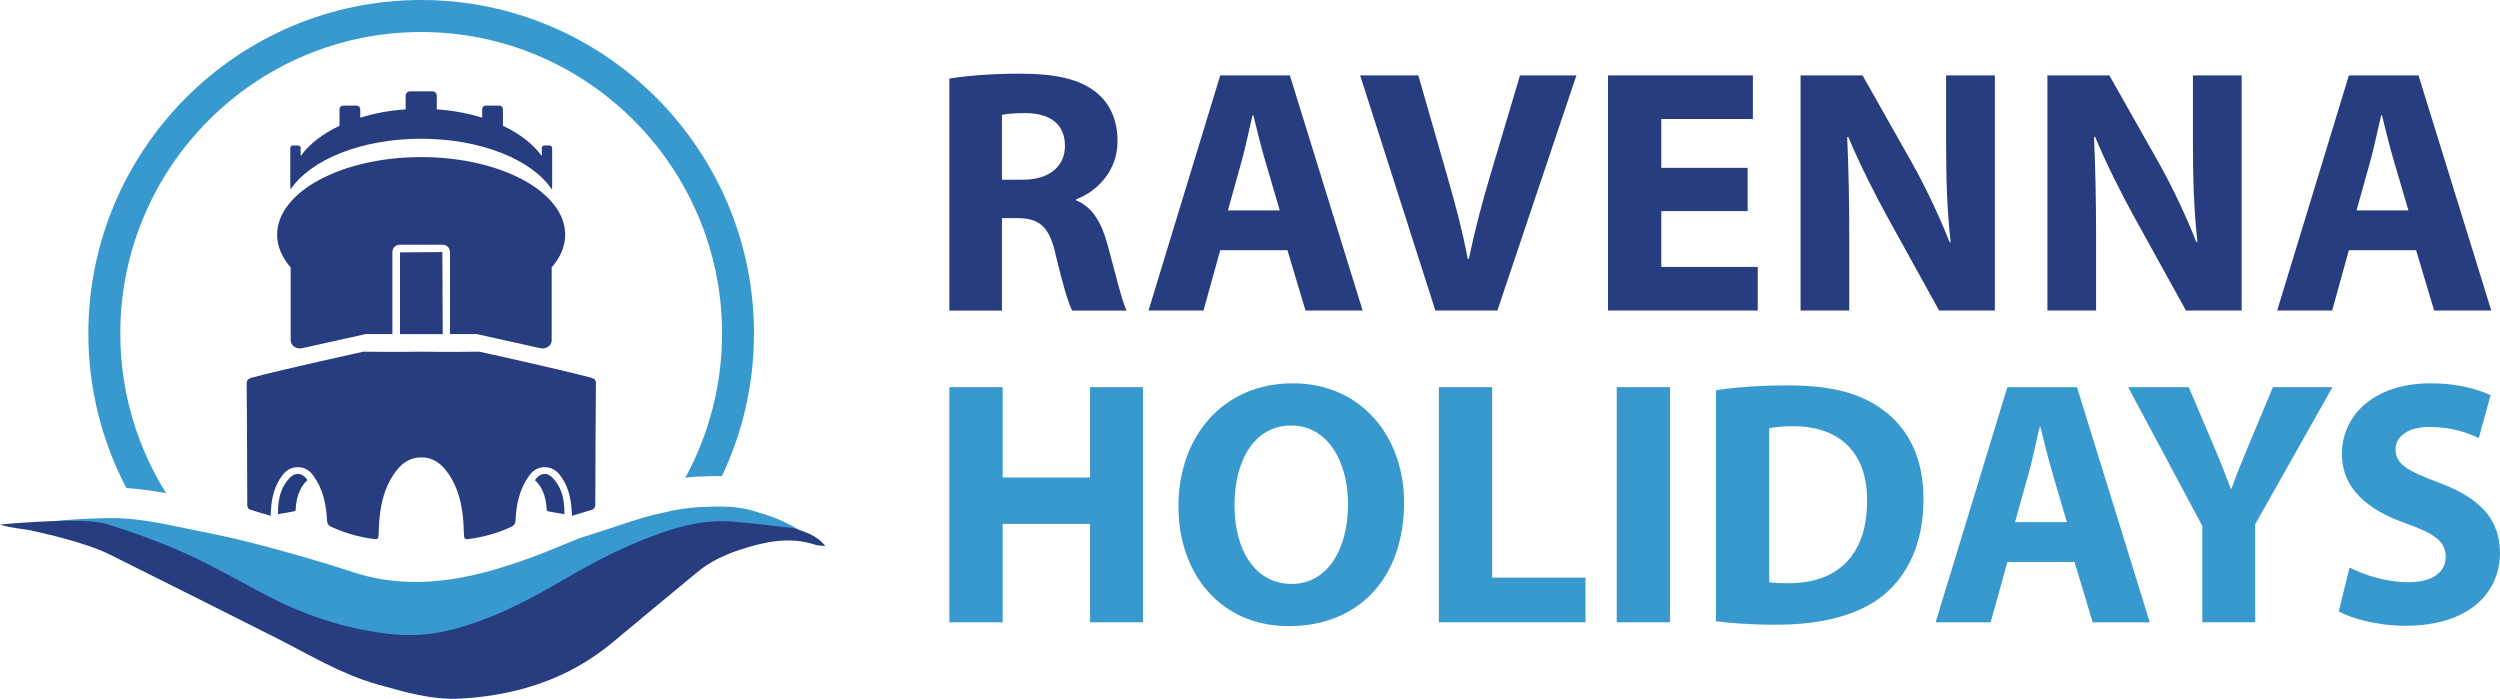 <svg width="254" height="71" viewBox="0 0 254 71" fill="none" xmlns="http://www.w3.org/2000/svg">
<g clip-path="url(#clip0_2008_1743)">
<path fill-rule="evenodd" clip-rule="evenodd" d="M16.879 50.107C13.931 45.397 12.222 39.838 12.222 33.884C12.222 16.993 25.935 3.253 42.791 3.253C59.648 3.253 73.361 16.993 73.361 33.884C73.361 39.187 72.006 44.179 69.631 48.534C70.028 48.487 70.439 48.447 70.856 48.424C71.797 48.384 72.609 48.361 73.35 48.371C75.434 43.977 76.606 39.065 76.606 33.884C76.606 15.201 61.44 0 42.791 0C24.143 0 8.976 15.201 8.976 33.884C8.976 39.546 10.377 44.886 12.838 49.583C14.458 49.685 16.048 49.951 16.879 50.11V50.107Z" fill="#3899CE"/>
<path fill-rule="evenodd" clip-rule="evenodd" d="M76.269 51.826C74.891 51.468 73.652 51.408 71.035 51.524C68.975 51.64 67.153 52.138 67.067 52.165C65.186 52.52 61.579 53.861 58.833 54.7L58.127 54.983C54.835 56.36 51.519 57.661 48.018 58.444C43.924 59.357 39.896 59.457 35.842 58.122C32.411 56.994 28.929 56.008 25.428 55.115C22.46 54.355 19.774 53.887 16.777 53.25C16.117 53.114 14.094 52.736 12.262 52.656C10.43 52.576 6.128 52.795 4.508 53.074C4.938 53.151 10.689 53.23 10.907 53.313C13.673 54.389 16.492 55.344 19.185 56.576C21.95 57.84 24.584 59.394 27.29 60.794C30.731 62.577 34.358 63.844 38.191 64.445C40.522 64.81 42.851 64.906 45.193 64.382C49.452 63.426 53.288 61.491 57.008 59.307C60.568 57.216 64.205 55.321 68.15 54.07C70.157 53.436 72.218 53.051 74.321 53.207C76.444 53.366 80.343 54.379 82.463 54.608C79.442 52.663 78.13 52.397 76.262 51.823L76.269 51.826Z" fill="#3899CE"/>
<path d="M96.457 7.979C98.19 7.697 100.773 7.484 103.638 7.484C107.176 7.484 109.654 8.015 111.349 9.363C112.764 10.498 113.542 12.164 113.542 14.361C113.542 17.408 111.386 19.503 109.332 20.246V20.352C110.995 21.026 111.916 22.622 112.515 24.82C113.257 27.515 113.999 30.634 114.46 31.554H108.941C108.554 30.88 107.988 28.932 107.279 25.988C106.643 23.011 105.616 22.194 103.423 22.161H101.797V31.554H96.454V7.979H96.457ZM101.797 18.258H103.92C106.61 18.258 108.199 16.91 108.199 14.819C108.199 12.622 106.712 11.524 104.238 11.487C102.93 11.487 102.188 11.593 101.797 11.663V18.255V18.258Z" fill="#283C80"/>
<path d="M123.976 25.417L122.277 31.55H116.689L123.976 7.66H131.051L138.444 31.55H132.641L130.803 25.417H123.976ZM130.024 21.378L128.537 16.31C128.113 14.893 127.689 13.12 127.335 11.703H127.265C126.911 13.12 126.556 14.929 126.169 16.31L124.754 21.378H130.024Z" fill="#283C80"/>
<path d="M145.834 31.55L138.192 7.66H144.102L147.003 17.763C147.818 20.598 148.56 23.329 149.126 26.306H149.232C149.835 23.436 150.577 20.598 151.392 17.87L154.433 7.66H160.163L152.134 31.55H145.837H145.834Z" fill="#283C80"/>
<path d="M177.562 21.448H168.788V27.12H178.586V31.55H163.375V7.66H178.092V12.091H168.788V17.053H177.562V21.448Z" fill="#283C80"/>
<path d="M182.938 31.55V7.66H189.235L194.186 16.416C195.601 18.932 197.015 21.909 198.078 24.604H198.184C197.83 21.448 197.724 18.225 197.724 14.644V7.66H202.676V31.55H197.015L191.921 22.334C190.506 19.781 188.95 16.698 187.78 13.897L187.674 13.933C187.817 17.09 187.886 20.455 187.886 24.355V31.55H182.935H182.938Z" fill="#283C80"/>
<path d="M208.016 31.55V7.66H214.312L219.264 16.416C220.678 18.932 222.093 21.909 223.156 24.604H223.262C222.908 21.448 222.802 18.225 222.802 14.644V7.66H227.753V31.55H222.093L216.998 22.334C215.584 19.781 214.027 16.698 212.858 13.897L212.752 13.933C212.895 17.09 212.964 20.455 212.964 24.355V31.55H208.012H208.016Z" fill="#283C80"/>
<path d="M238.647 25.417L236.948 31.55H231.36L238.647 7.66H245.722L253.115 31.55H247.312L245.474 25.417H238.647ZM244.696 21.378L243.208 16.31C242.784 14.893 242.36 13.12 242.006 11.703H241.937C241.582 13.12 241.228 14.929 240.84 16.31L239.426 21.378H244.696Z" fill="#283C80"/>
<path d="M101.87 39.334V48.514H110.75V39.334H116.126V63.224H110.75V53.227H101.87V63.224H96.457V39.334H101.87Z" fill="#3899CE"/>
<path d="M142.654 51.033C142.654 58.866 137.914 63.615 130.945 63.615C123.976 63.615 119.729 58.262 119.729 51.458C119.729 44.299 124.294 38.945 131.332 38.945C138.371 38.945 142.654 44.438 142.654 51.033ZM125.427 51.352C125.427 56.031 127.619 59.327 131.23 59.327C134.84 59.327 136.96 55.852 136.96 51.209C136.96 46.921 134.906 43.233 131.193 43.233C127.48 43.233 125.427 46.708 125.427 51.352Z" fill="#3899CE"/>
<path d="M146.188 39.334H151.601V58.687H161.081V63.224H146.188V39.334Z" fill="#3899CE"/>
<path d="M169.673 39.334V63.224H164.26V39.334H169.673Z" fill="#3899CE"/>
<path d="M174.343 39.652C176.324 39.333 178.907 39.157 181.63 39.157C186.158 39.157 189.092 39.971 191.394 41.71C193.872 43.552 195.426 46.496 195.426 50.714C195.426 55.288 193.763 58.441 191.464 60.389C188.953 62.48 185.131 63.472 180.464 63.472C177.668 63.472 175.688 63.297 174.343 63.117V39.652ZM179.755 59.148C180.215 59.254 180.957 59.254 181.63 59.254C186.512 59.291 189.695 56.596 189.695 50.887C189.732 45.925 186.83 43.303 182.196 43.303C180.994 43.303 180.215 43.409 179.755 43.515V59.148Z" fill="#3899CE"/>
<path d="M203.948 57.093L202.249 63.227H196.661L203.948 39.337H211.023L218.416 63.227H212.613L210.775 57.093H203.948ZM209.996 53.051L208.509 47.983C208.085 46.566 207.661 44.793 207.307 43.376H207.237C206.883 44.793 206.528 46.602 206.141 47.983L204.727 53.051H209.996Z" fill="#3899CE"/>
<path d="M223.756 63.224V53.439L216.22 39.33H222.374L224.816 45.072C225.558 46.808 226.054 48.086 226.654 49.645H226.723C227.253 48.159 227.82 46.775 228.529 45.072L230.933 39.33H236.982L229.128 53.26V63.22H223.752L223.756 63.224Z" fill="#3899CE"/>
<path d="M238.717 57.661C240.168 58.404 242.397 59.151 244.696 59.151C247.174 59.151 248.482 58.122 248.482 56.562C248.482 55.002 247.349 54.222 244.484 53.194C240.523 51.813 237.939 49.612 237.939 46.141C237.939 42.065 241.334 38.945 246.958 38.945C249.648 38.945 251.629 39.513 253.043 40.15L251.841 44.511C250.887 44.05 249.188 43.376 246.852 43.376C244.517 43.376 243.384 44.438 243.384 45.679C243.384 47.203 244.729 47.877 247.806 49.045C252.016 50.605 253.997 52.802 253.997 56.171C253.997 60.177 250.92 63.579 244.375 63.579C241.652 63.579 238.962 62.868 237.618 62.125L238.714 57.658L238.717 57.661Z" fill="#3899CE"/>
<path d="M30.251 48.149C29.976 48.149 29.705 48.278 29.463 48.524C28.598 49.413 28.218 50.565 28.244 52.241L28.535 52.191C29.026 52.108 29.489 52.029 29.953 51.929C29.976 51.916 30.036 51.833 30.039 51.796C30.082 50.933 30.258 49.695 31.238 48.776C31 48.414 30.695 48.195 30.364 48.152C30.324 48.149 30.288 48.145 30.248 48.145L30.251 48.149Z" fill="#233C80"/>
<path fill-rule="evenodd" clip-rule="evenodd" d="M60.545 39.045C60.509 42.012 60.496 48.232 60.483 51.199C60.469 51.298 60.496 51.398 60.459 51.471C60.41 51.571 60.337 51.72 60.247 51.756C59.555 51.979 58.86 52.178 58.118 52.404C58.104 52.181 58.094 52.032 58.081 51.869C58.008 50.565 57.71 49.324 56.879 48.255C56.445 47.697 55.875 47.412 55.143 47.472C54.537 47.535 54.09 47.857 53.755 48.341C52.788 49.682 52.454 51.222 52.381 52.822C52.358 53.184 52.268 53.379 51.934 53.529C50.546 54.176 49.095 54.571 47.598 54.77C47.263 54.82 47.151 54.734 47.141 54.385C47.117 53.579 47.078 52.782 46.968 51.989C46.746 50.435 46.263 48.985 45.273 47.744C44.58 46.874 43.686 46.439 42.795 46.476C41.914 46.439 41.01 46.874 40.331 47.744C39.34 48.985 38.857 50.439 38.635 51.989C38.522 52.782 38.486 53.579 38.462 54.385C38.449 54.734 38.327 54.82 38.005 54.77C36.495 54.571 35.057 54.173 33.67 53.529C33.335 53.379 33.236 53.18 33.222 52.822C33.15 51.219 32.802 49.682 31.848 48.341C31.5 47.857 31.056 47.535 30.46 47.472C29.728 47.409 29.158 47.694 28.714 48.255C27.896 49.324 27.598 50.565 27.525 51.869C27.512 52.032 27.502 52.181 27.489 52.404C26.734 52.181 26.038 51.982 25.359 51.756C25.26 51.72 25.187 51.571 25.137 51.471C25.101 51.398 25.124 51.298 25.124 51.199C25.101 48.232 25.101 42.012 25.061 39.045C25.048 38.646 25.183 38.487 25.568 38.374C28.665 37.541 36.919 35.729 36.919 35.729C36.919 35.729 40.4 35.779 42.805 35.729C45.21 35.779 48.704 35.729 48.704 35.729C48.704 35.729 56.955 37.541 60.055 38.374C60.44 38.487 60.562 38.646 60.562 39.045H60.545Z" fill="#283C80"/>
<path fill-rule="evenodd" clip-rule="evenodd" d="M55.219 48.159C54.891 48.202 54.587 48.421 54.348 48.783C55.329 49.702 55.504 50.94 55.547 51.803C55.554 51.836 55.613 51.919 55.647 51.936C56.097 52.032 56.557 52.108 57.048 52.191L57.343 52.241C57.369 50.565 56.988 49.413 56.123 48.524C55.849 48.242 55.541 48.116 55.219 48.155V48.159Z" fill="#283C80"/>
<path fill-rule="evenodd" clip-rule="evenodd" d="M29.516 19.257C31.51 16.247 36.694 14.096 42.795 14.096C48.896 14.096 54.077 16.247 56.074 19.257C56.081 19.151 56.1 19.044 56.1 18.935V15.015C56.1 14.882 55.974 14.776 55.816 14.776H55.332C55.176 14.776 55.047 14.882 55.047 15.015V15.855C54.179 14.643 52.808 13.588 51.099 12.778V11.095C51.099 10.893 50.933 10.727 50.731 10.727H49.36C49.158 10.727 48.992 10.893 48.992 11.095V11.958C47.584 11.517 46.028 11.225 44.378 11.109V9.725C44.378 9.479 44.179 9.277 43.931 9.277H41.662C41.417 9.277 41.215 9.476 41.215 9.725V11.109C39.565 11.225 38.009 11.517 36.601 11.958V11.095C36.601 10.893 36.435 10.727 36.233 10.727H34.862C34.66 10.727 34.494 10.893 34.494 11.095V12.778C32.785 13.591 31.414 14.643 30.546 15.855V15.015C30.546 14.882 30.42 14.776 30.261 14.776H29.777C29.622 14.776 29.493 14.882 29.493 15.015V19.015C29.493 19.031 29.493 19.031 29.499 19.021C29.506 19.101 29.513 19.18 29.519 19.26L29.516 19.257Z" fill="#283C80"/>
<path fill-rule="evenodd" clip-rule="evenodd" d="M40.642 33.947L41.242 33.95H44.345L44.849 33.947H44.981L44.945 25.609L40.642 25.643V33.947Z" fill="#283C80"/>
<path fill-rule="evenodd" clip-rule="evenodd" d="M29.536 34.581C29.536 35.125 30.125 35.517 30.718 35.371L37.174 33.937L39.867 33.944V25.606C39.867 25.198 40.198 24.866 40.605 24.866H44.981C45.388 24.866 45.719 25.198 45.719 25.606V33.944L48.412 33.937L54.868 35.371C55.461 35.52 56.05 35.125 56.05 34.581V27.173C56.925 26.16 57.425 25.039 57.425 23.85C57.425 19.493 50.873 15.961 42.791 15.961C34.709 15.961 28.158 19.493 28.158 23.85C28.158 25.039 28.661 26.164 29.532 27.173V34.581H29.536Z" fill="#283C80"/>
<path fill-rule="evenodd" clip-rule="evenodd" d="M80.615 53.655C78.495 53.426 76.378 53.144 74.255 52.984C72.148 52.828 70.088 53.21 68.084 53.847C64.139 55.099 60.499 56.991 56.942 59.081C53.225 61.265 49.386 63.2 45.127 64.156C42.785 64.681 40.456 64.588 38.125 64.219C34.289 63.615 30.665 62.351 27.224 60.569C24.521 59.168 21.884 57.614 19.119 56.35C16.426 55.115 13.312 54.007 10.841 53.24C8.37 52.473 0.003 53.293 0.003 53.293C1.087 53.668 2.428 53.718 3.452 53.96C4.329 54.166 8.629 55.086 11.11 56.32C16.767 59.145 22.424 61.966 28.069 64.817C31.417 66.51 34.63 68.478 38.28 69.513C41.079 70.306 43.895 71.146 46.823 70.977C52.526 70.648 57.79 68.989 62.265 65.248C65.113 62.868 67.975 60.499 70.837 58.136C72.119 57.077 73.603 56.373 75.169 55.859C77.657 55.046 80.168 54.481 82.781 55.334C83.119 55.444 83.493 55.437 83.851 55.48C83.003 54.372 81.794 54.043 80.618 53.652L80.615 53.655Z" fill="#283C80"/>
</g>
<defs>
<clipPath id="clip0_2008_1743">
<rect width="254" height="71" fill="white"/>
</clipPath>
</defs>
</svg>
